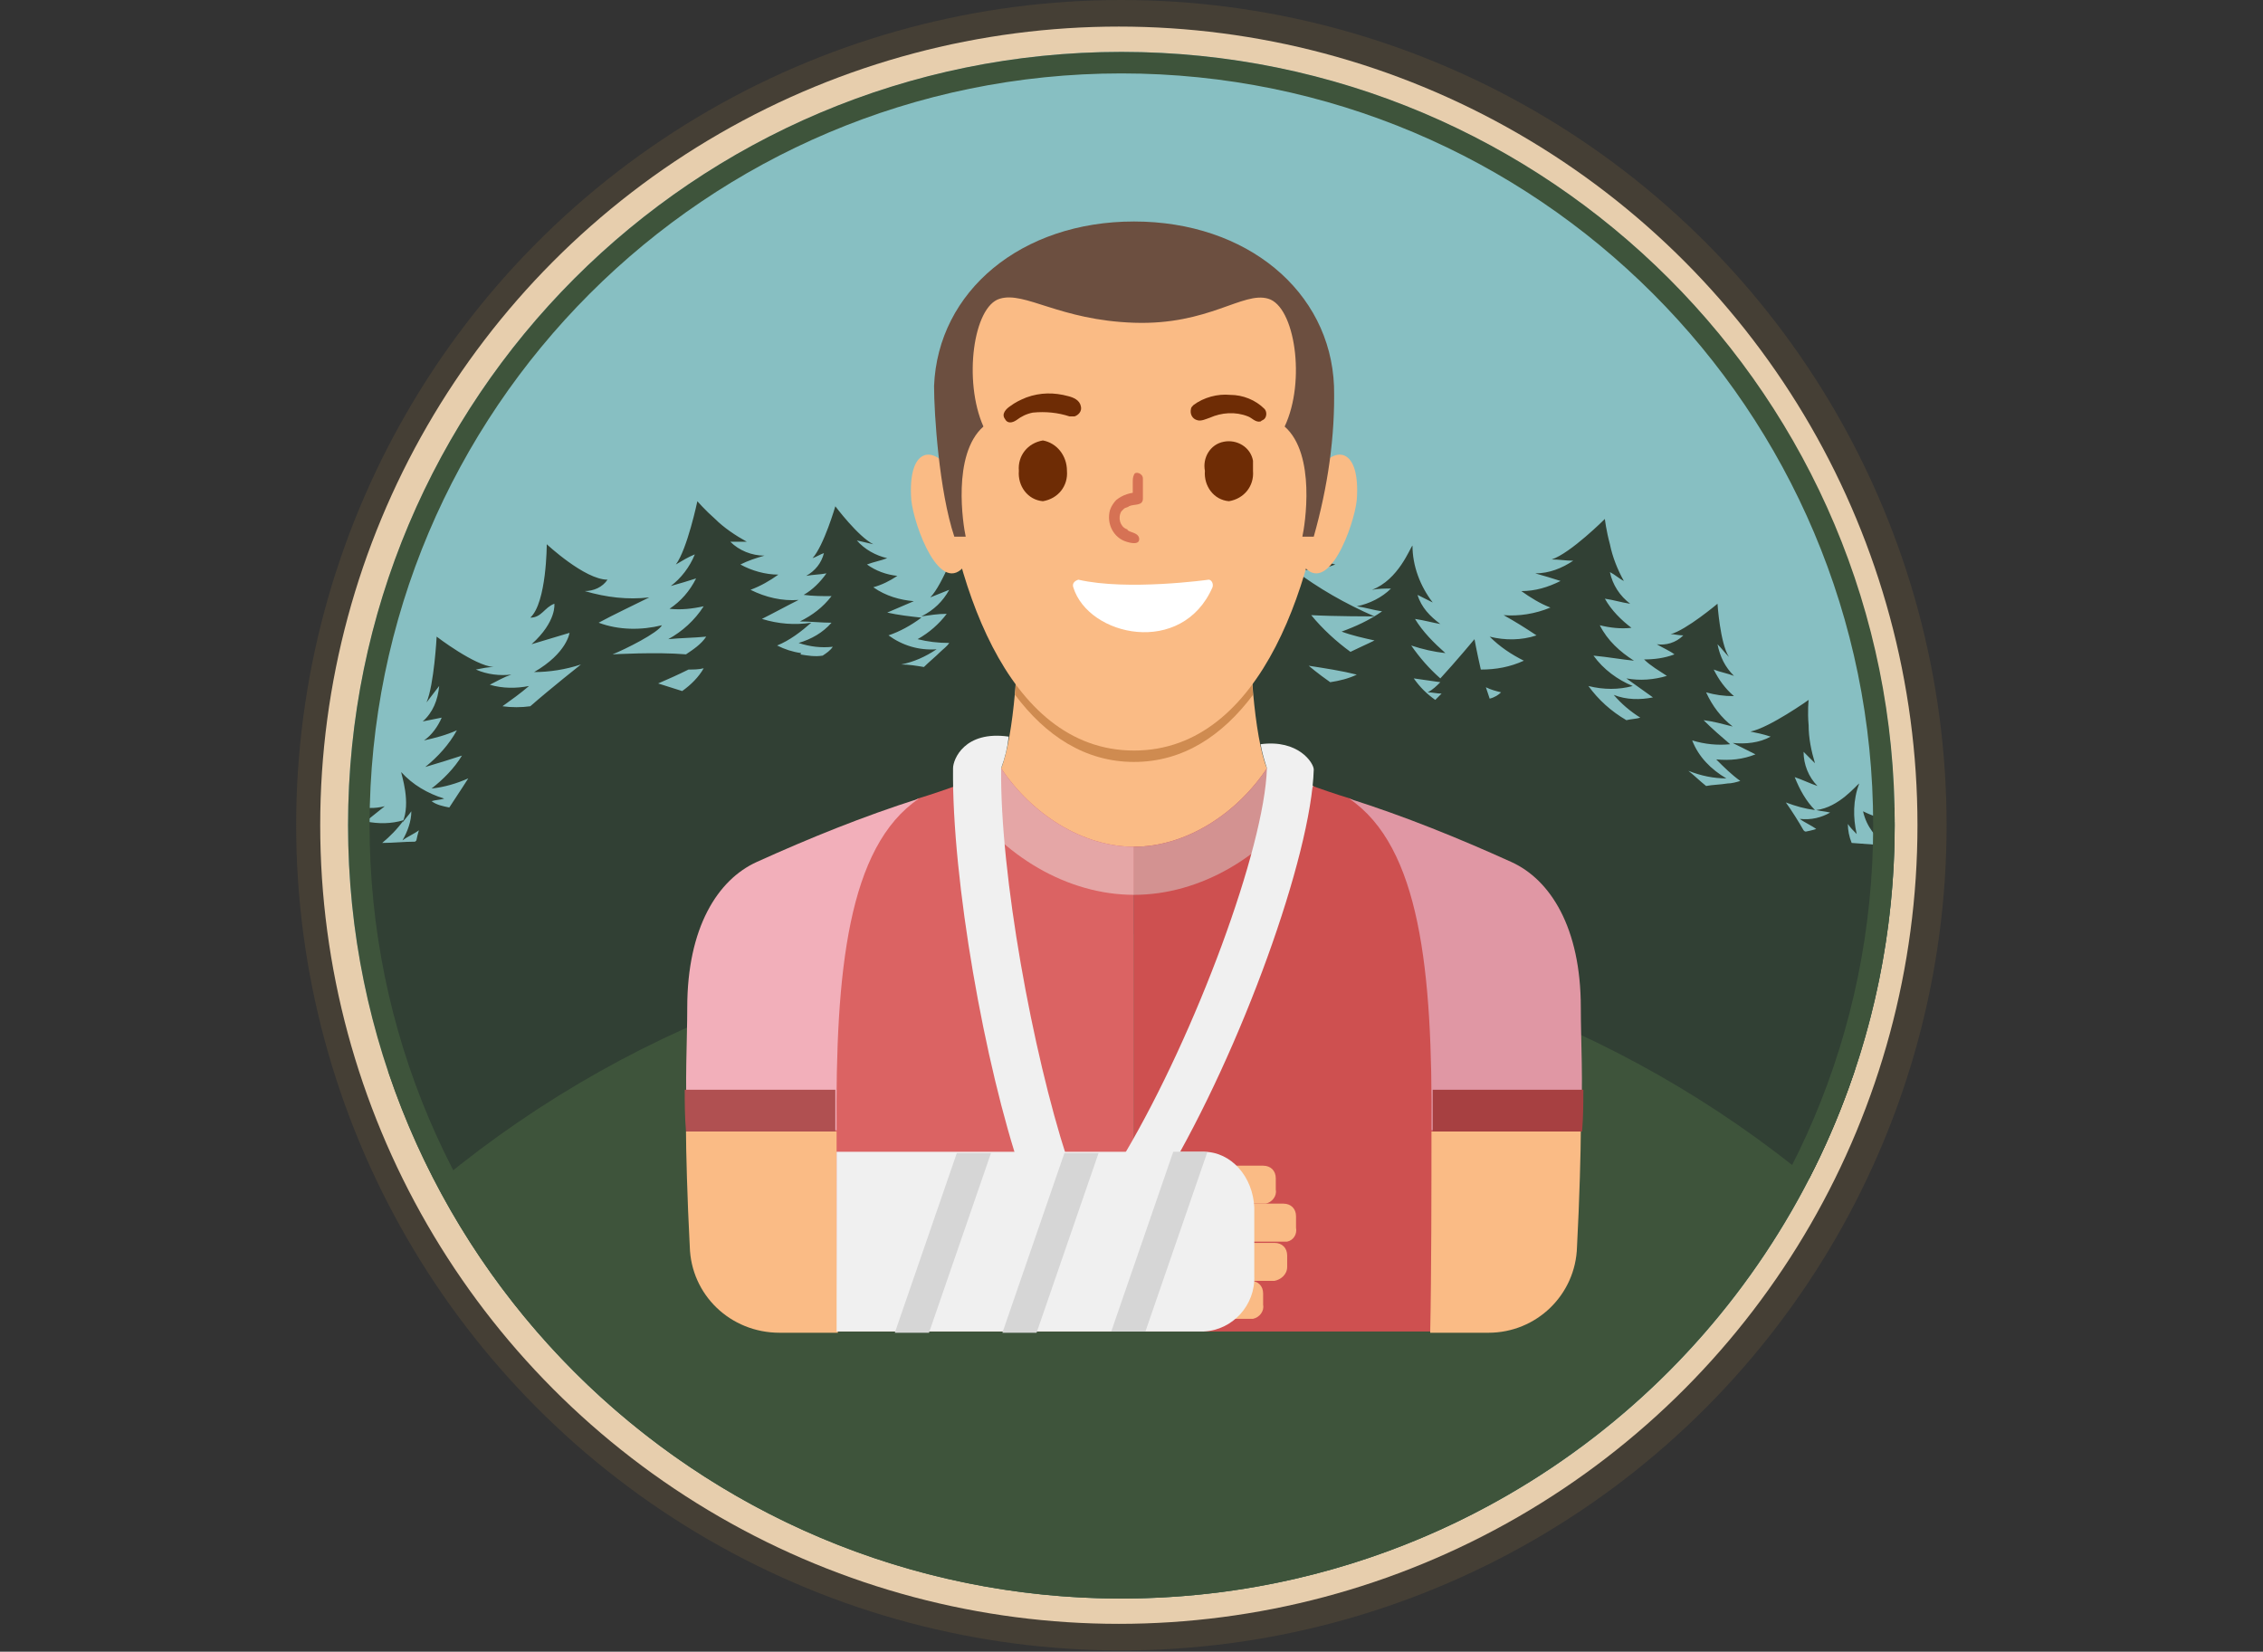 <?xml version="1.0" encoding="utf-8"?>
<!-- Generator: Adobe Illustrator 23.0.6, SVG Export Plug-In . SVG Version: 6.00 Build 0)  -->
<svg version="1.1" id="Layer_1" xmlns="http://www.w3.org/2000/svg" xmlns:xlink="http://www.w3.org/1999/xlink" x="0px" y="0px"
	 viewBox="0 0 178.8 130.5" style="enable-background:new 0 0 178.8 130.5;" xml:space="preserve">
<rect x="0" y="0" width="178.8" height="130.5" fill="#333333" stroke="none"/>
<style type="text/css">
	.st0{fill:#453F35;}
	.st1{fill:#E7CEAD;}
	.st2{fill:#87BFC2;}
	.st3{clip-path:url(#SVGID_2_);}
	.st4{fill:#3E543B;}
	.st5{clip-path:url(#SVGID_4_);}
	.st6{fill:#314034;}
	.st7{fill:#DB6363;}
	.st8{fill:#FABB85;}
	.st9{fill:#F2AFBA;}
	.st10{fill:#B05051;}
	.st11{fill:#CE5050;}
	.st12{fill:#E097A4;}
	.st13{fill:#A74041;}
	.st14{fill:#CF8B50;}
	.st15{fill:#6C4F40;}
	.st16{fill:#E5A6A6;}
	.st17{fill:#D39291;}
	.st18{fill:#F0F0F0;}
	.st19{fill:#D6D6D6;}
	.st20{fill:#6E2C05;}
	.st21{fill:#D67254;}
	.st22{fill:#FFFFFF;}
</style>
<title>Asset 1</title>
<g>
	<circle class="st0" cx="88.6" cy="65.2" r="65.2"/>
	<circle class="st1" cx="88.4" cy="65.2" r="63.1"/>
	<circle class="st2" cx="88.6" cy="65.2" r="61.1"/>
	<g>
		<defs>
			<circle id="SVGID_1_" cx="88.6" cy="65.2" r="61.1"/>
		</defs>
		<clipPath id="SVGID_2_">
			<use xlink:href="#SVGID_1_"  style="overflow:visible;"/>
		</clipPath>
		<g class="st3">
			<path class="st4" d="M147.1,84.9c-1.3,3.9-3,7.7-5.1,11.3c-2.7,4.6-6,8.8-9.7,12.6c-24.1,24.1-63.1,24.1-87.2,0c0,0,0,0,0,0
				c-3.8-3.8-7-8-9.7-12.6c-2.1-3.6-3.8-7.4-5.1-11.3c0.4-0.3,0.9-0.6,1.3-0.9c13.7-9.5,34.2-15.5,57.2-15.5s43.5,6,57.2,15.5
				C146.3,84.3,146.7,84.6,147.1,84.9z"/>
		</g>
	</g>
	<g>
		<defs>
			<circle id="SVGID_3_" cx="88.6" cy="65.2" r="61.1"/>
		</defs>
		<clipPath id="SVGID_4_">
			<use xlink:href="#SVGID_3_"  style="overflow:visible;"/>
		</clipPath>
		<g class="st5">
			<path class="st6" d="M27.7,63.4c0,0.1,0,0.2,0,0.4c0.2-0.1,0.5-0.1,0.7-0.2C28.2,63.5,27.9,63.4,27.7,63.4z"/>
			<path class="st6" d="M149,66.8c0,0-1.3-0.1-2.7-0.2c-0.2-0.5-0.3-1-0.3-1.5c0.2,0.3,0.4,0.5,0.7,0.8c-0.3-1.3-0.3-2.7,0.2-4
				c-0.2,0.1-1.6,1.9-3.4,2.1c0.4,0.1,0.7,0.1,1.1,0.2c-0.7,0.4-1.5,0.6-2.4,0.5c0.4,0.3,0.9,0.5,1.3,0.8c0,0-0.3,0.1-0.8,0.2
				c-0.1,0-0.1,0-0.2-0.1c-0.4-0.7-0.9-1.5-1.4-2.2c0.8,0.3,1.5,0.5,2.3,0.6c-0.7-0.7-1.2-1.6-1.6-2.6c0.6,0.2,1.2,0.5,1.8,0.7
				c-0.7-0.7-1.1-1.7-1.1-2.7c0.3,0.3,0.6,0.6,0.9,0.9c-0.3-1-0.5-2-0.5-3c-0.1-1.1,0-2,0-2c0,0-3.1,2.2-4.6,2.5
				c0.5,0.1,1,0.2,1.6,0.4c-0.9,0.5-2,0.6-3,0.5c0.6,0.3,1.2,0.6,1.8,0.9c-1,0.4-2,0.5-3.1,0.4c0.6,0.6,1.2,1.2,1.9,1.7
				c-0.3,0.1-0.7,0.2-1,0.2c-0.6,0.1-1.2,0.1-1.7,0.2c-0.5-0.4-0.9-0.8-1.4-1.2c1,0.4,2,0.6,3,0.6c-1.2-0.7-2.2-1.7-2.7-3
				c1,0.3,2,0.4,3,0.3c-0.7-0.6-1.4-1.2-2.1-1.9c0.8,0.1,1.5,0.3,2.3,0.5c-0.9-0.7-1.6-1.6-2.1-2.7c0.7,0.2,1.4,0.3,2.2,0.3
				c-0.7-0.6-1.2-1.3-1.6-2.1c0.5,0.2,1.1,0.3,1.6,0.5c-0.7-0.7-1.1-1.5-1.3-2.5c0.3,0.3,0.6,0.7,0.9,1c-0.7-1.1-0.9-4.2-0.9-4.2
				c0,0-2.5,2.1-3.7,2.4c0.3,0,0.6,0.1,1,0.1c-0.6,0.6-1.4,0.8-2.1,0.7c0.5,0.3,1,0.5,1.4,0.8c-0.8,0.3-1.6,0.4-2.4,0.4
				c0.5,0.5,1.2,0.9,1.8,1.3c-1,0.3-2.1,0.4-3.2,0.2c0.7,0.5,1.4,1,2.1,1.5c-1,0.2-2.1,0.2-3.1-0.2c0.6,0.7,1.3,1.3,2.1,1.8
				c-0.3,0.1-0.7,0.1-1.1,0.2c-1.2-0.7-2.2-1.6-3-2.7c1.2,0.3,2.4,0.3,3.5,0c-1.2-0.5-2.3-1.3-3.1-2.4c1.1,0.1,2.2,0.3,3.2,0.4
				c-1.1-0.7-2.1-1.6-2.7-2.8c0.8,0.2,1.7,0.3,2.5,0.2c-0.8-0.6-1.6-1.4-2.1-2.3c0.7,0.1,1.3,0.3,2,0.4c-0.8-0.6-1.4-1.5-1.6-2.5
				c0.4,0.2,0.7,0.5,1.1,0.7c-0.5-0.9-0.9-1.9-1.1-2.9c-0.3-1.1-0.4-2-0.4-2c0,0-2.7,2.7-4.2,3.2c0.6,0,1.1,0.1,1.7,0.1
				c-0.9,0.6-1.9,1-3,1c0.7,0.2,1.4,0.4,2,0.6c-1,0.5-2,0.8-3.1,0.8c0.7,0.5,1.5,1,2.3,1.3c-1.2,0.5-2.5,0.7-3.7,0.6
				c0.9,0.5,1.7,1,2.6,1.6c-1.2,0.4-2.5,0.4-3.7,0.1c0.8,0.8,1.7,1.4,2.7,1.9c-1.1,0.5-2.2,0.7-3.4,0.7c-0.3-1.3-0.5-2.4-0.5-2.4
				c0,0-1.5,1.8-2.7,3.1c-0.9-0.8-1.6-1.6-2.3-2.6c0.9,0.3,1.8,0.5,2.7,0.6c-0.9-0.8-1.8-1.7-2.4-2.7c0.7,0.1,1.4,0.3,2,0.4
				c-0.8-0.6-1.5-1.3-1.8-2.3c0.4,0.2,0.8,0.4,1.2,0.6c-1-1.3-1.6-2.9-1.6-4.5c-0.2,0.2-1.1,2.7-3.2,3.5c0.5-0.1,1-0.1,1.5-0.1
				c-0.7,0.7-1.7,1.2-2.7,1.4c0.7,0.1,1.3,0.3,2,0.4c-1,0.7-2.1,1.2-3.2,1.6c0.8,0.3,1.7,0.5,2.6,0.7c-0.6,0.3-1.3,0.6-1.9,0.9
				c-1.1-0.8-2.2-1.8-3.1-2.9c1.8,0.1,4.9,0.1,5,0.1c-2.3-1-4.4-2.2-6.4-3.7c1.1,0.1,2.3,0,3.3-0.4c-2.8-0.7-3.1-2.3-3.1-2.3
				c0.8-0.1,1.5-0.2,2.3-0.4c-1.3-0.3-2.3-1.2-2.8-2.5c0.5,0.1,0.7,0.1,1.8-0.3c-1.6-0.8-3-4.9-3-4.9c0,0-1.7,3.9-3.5,4.3
				c0.8,0.5,0.3,0.6,1.2,0.7c0,0-0.3,1.1-2.9,1.8c0.9,0.3,1.7,0.5,2.6,0.8c0,0,0.3,1.1-2.6,1.2c-0.2,0.1,0.9,1.3,2,1.4
				c0,0-2,0.7-4,1.2c-0.2-0.1-0.3-0.1-0.5-0.2c-0.5-0.2-0.9-0.4-1.4-0.7c1.1-0.2,2.1-0.4,3.2-0.6c-1.3-0.3-2.4-0.9-3.4-1.8l0,0
				c0.8-0.1,1.7-0.2,2.5-0.5c-1-0.3-1.9-0.9-2.7-1.6c0.7-0.1,1.3-0.1,2-0.2c-1-0.3-1.8-1-2.3-1.9c0.4,0.1,0.8,0.2,1.2,0.4
				c-0.8-0.7-1.4-1.6-1.9-2.5c-0.6-0.9-1-1.8-1-1.8c0,0-1.8,3.4-3.1,4.3c0.5-0.1,1.1-0.3,1.6-0.4c-0.7,0.8-1.5,1.5-2.6,1.8
				c0.7,0,1.4,0,2.1,0c-0.8,0.8-1.7,1.4-2.7,1.7c0.7,0.3,1.5,0.5,2.2,0.5c-0.1,0.2-0.1,0.3-0.2,0.5C86,43.8,85,44.3,84,44.5
				c1,0.2,2,0.5,3,0.7c-0.6,0.5-1.3,0.8-2,0.9c-0.5-0.6-1-1.2-1.5-1.9c-0.6-0.9-1.1-1.7-1.1-1.7c0,0-1.6,3.5-2.8,4.5
				c0.5-0.2,1.1-0.3,1.6-0.5c-0.3,0.5-0.7,0.9-1.2,1.3c-0.9-0.2-1.8-0.8-2.3-1.6c0.4,0.1,0.8,0.1,1.2,0.2c-0.8-0.6-1.5-1.4-2-2.2
				c-0.6-0.9-1.1-1.6-1.1-1.6c0,0-1.3,3.6-2.3,4.6c0.5-0.2,1-0.4,1.5-0.6c-0.5,0.9-1.2,1.6-2.2,2.1c0.7-0.1,1.3-0.2,2-0.2
				c-0.6,0.8-1.4,1.5-2.3,2c0.8,0.2,1.6,0.3,2.5,0.3c-0.2,0.3-0.5,0.5-0.7,0.7c-0.4,0.4-0.9,0.8-1.3,1.2c-0.6-0.1-1.2-0.2-1.8-0.2
				c1-0.2,1.9-0.6,2.8-1.2c-1.4,0.1-2.7-0.3-3.8-1.1c0.9-0.3,1.8-0.8,2.6-1.4c-0.9-0.1-1.8-0.2-2.7-0.4c0.7-0.3,1.4-0.6,2.1-0.9
				c-1.1-0.1-2.2-0.4-3.2-1.1c0.7-0.2,1.3-0.5,1.9-0.9c-0.9-0.1-1.7-0.4-2.4-0.9c0.5-0.2,1.1-0.3,1.6-0.5c-0.9-0.2-1.8-0.7-2.4-1.4
				c0.4,0.1,0.9,0.2,1.3,0.3c-1.2-0.6-3-3-3-3c0,0-0.9,3.1-1.8,4.1c0.3-0.1,0.6-0.3,0.9-0.4c-0.2,0.8-0.7,1.4-1.4,1.8
				c0.5-0.1,1.1-0.1,1.6-0.2c-0.5,0.7-1.1,1.3-1.8,1.7c0.7,0.1,1.5,0.1,2.2,0.1c-0.7,0.9-1.5,1.5-2.5,2c0.8,0,1.7,0.1,2.5,0.1
				c-0.7,0.8-1.6,1.3-2.6,1.6c0.9,0.3,1.8,0.4,2.7,0.3c-0.2,0.3-0.5,0.5-0.8,0.7c-0.6,0.1-1.2,0-1.8-0.1c0,0,0.1,0,0.1-0.1
				c-0.7-0.1-1.3-0.3-1.9-0.6c1-0.4,1.9-1.1,2.7-1.8c-1.3,0.2-2.6,0.1-3.9-0.3c1-0.5,1.9-1,2.9-1.5c-1.3,0.1-2.6-0.2-3.8-0.8
				c0.8-0.3,1.5-0.7,2.2-1.2c-1,0-2.1-0.3-3-0.8c0.6-0.3,1.2-0.5,1.9-0.7c-1,0-2-0.4-2.7-1.1c0.4,0,0.9,0,1.3,0
				c-0.9-0.5-1.8-1.1-2.5-1.8c-0.8-0.7-1.4-1.4-1.4-1.4c0,0-0.8,3.8-1.7,5c0.5-0.3,1-0.6,1.5-0.8c-0.4,1-1.1,1.9-1.9,2.5
				c0.7-0.2,1.4-0.4,2-0.6c-0.5,1-1.2,1.8-2.1,2.4c0.9,0.1,1.8,0,2.7-0.2c-0.7,1.1-1.7,2-2.8,2.6c1-0.1,2-0.1,3-0.2
				c-0.4,0.6-1,1-1.6,1.4c-2.3-0.2-5.8,0-5.8,0c1-0.4,3.6-1.7,3.9-2.3c-1.6,0.4-3.4,0.4-5-0.2c1.3-0.7,2.6-1.3,4-2
				c-1.7,0.2-3.4,0-5.1-0.5c0.7,0,1.4-0.3,1.8-0.9c-1.8,0-4.8-2.8-4.8-2.8c0,0,0,4.6-1.3,5.8c0.9,0,1.1-0.8,1.9-1.1
				c0,0,0.2,1.4-1.8,3.2c1-0.3,2-0.6,3-0.9c0,0-0.2,1.6-2.8,3.1c1.2,0,2.5-0.2,3.7-0.6c0,0-2.4,1.9-4,3.3c-0.7,0.1-1.5,0.1-2.2,0
				c0.7-0.5,1.4-1,2.1-1.6c-1,0.2-2.1,0.2-3.1-0.1c0.6-0.3,1.1-0.6,1.7-0.8c-0.9,0.1-1.9,0-2.8-0.4c0.5-0.1,1-0.2,1.4-0.2
				c-1.5-0.1-4.5-2.4-4.5-2.4c0,0-0.2,3.8-0.8,5.2c0.3-0.4,0.7-0.9,1-1.3c-0.1,1.1-0.5,2.1-1.3,2.8c0.5-0.1,1-0.2,1.5-0.3
				c-0.3,0.7-0.8,1.4-1.4,1.8c0.9-0.2,1.7-0.4,2.6-0.8c-0.6,1.1-1.5,2.1-2.5,2.9c1-0.3,2-0.6,2.9-0.9c-0.6,1-1.5,1.9-2.4,2.6
				c1-0.1,2-0.4,2.9-0.8c0,0-0.7,1.1-1.5,2.3c-0.5-0.1-1-0.2-1.4-0.5c0.3-0.1,0.7-0.1,1-0.2c-1.3-0.4-2.5-1.1-3.4-2.1
				c0,0.2,0.8,2.4,0.1,4c0.2-0.3,0.5-0.6,0.7-0.9c0,0.8-0.3,1.6-0.7,2.3c0.4-0.3,0.9-0.5,1.3-0.8c0,0-0.1,0.3-0.2,0.8
				c0,0-0.1,0.1-0.1,0.1c-0.9,0-1.7,0.1-2.6,0.1c0.6-0.5,1.2-1.1,1.7-1.8c-1,0.3-2,0.3-3,0.1c0.5-0.4,1-0.8,1.5-1.2
				c-0.8,0.2-1.6,0.2-2.4-0.1c0,0.3,0,0.7,0,1c0,9.9,2.3,19.7,6.9,28.6c31.6-26,77.1-25.8,108.5,0.3c4.6-8.8,7-18.6,7-28.5
				c-1.1-0.1-2.2-0.4-3.2-0.9C147.5,65.4,148.2,66.1,149,66.8z M53.9,54.6c-0.6-0.2-1.3-0.4-1.9-0.6c0.7-0.3,1.6-0.7,2.4-1.1
				c0.4,0,0.8,0,1.2-0.1C55.2,53.5,54.6,54.1,53.9,54.6L53.9,54.6z M78.7,50.4c0.5,0.1,1.1,0.2,1.6,0.3c-0.1,0-0.2,0.1-0.2,0.1
				c0.3,0,0.5,0,0.8,0c-0.1,0.1-0.2,0.2-0.5,0.4C79.9,51,79.3,50.7,78.7,50.4L78.7,50.4z M86.1,48.7l-0.2,0.4
				c-0.4-0.2-0.8-0.5-1.1-0.7C85.2,48.6,85.6,48.7,86.1,48.7L86.1,48.7z M85.7,47.6c-0.3-0.2-0.6-0.4-0.9-0.6c0.5,0.2,1,0.3,1.4,0.4
				C86.1,47.5,85.9,47.5,85.7,47.6z M80,47.9c-0.4,0.3-0.8,0.5-1.2,0.7c0.7-0.1,1.4-0.1,2.1-0.1c-0.3,0.3-0.6,0.6-0.9,0.9
				c-0.6-0.3-1.3-0.6-1.8-1C78.7,48.2,79.3,48,80,47.9L80,47.9z M105.1,53.9c-1-0.7-1.7-1.3-1.7-1.3c1.3,0.2,2.6,0.4,3.8,0.7
				C106.6,53.6,105.8,53.8,105.1,53.9L105.1,53.9z M113.4,55.3c-0.7-0.5-1.2-1-1.7-1.7c0.7,0.1,1.4,0.2,2.1,0.3
				c-0.3,0.3-0.6,0.6-1,0.8c0.4,0,0.7,0.1,1.1,0.1C113.7,55,113.5,55.2,113.4,55.3z M117.7,55.2c-0.1-0.3-0.2-0.6-0.3-0.9
				c0.4,0.2,0.8,0.3,1.2,0.4C118.4,54.9,118.1,55.1,117.7,55.2L117.7,55.2z"/>
			<path class="st6" d="M150.1,63.9c-0.7-0.1-1.4-0.4-2-0.6c0.7,0.7,1.4,1.3,2,2v-0.2C150.1,64.7,150.1,64.3,150.1,63.9z"/>
		</g>
	</g>
	<path class="st4" d="M88.6,4.1c-33.8,0-61.1,27.4-61.1,61.1c0,33.8,27.4,61.1,61.1,61.1s61.1-27.4,61.1-61.1c0,0,0,0,0,0
		C149.8,31.5,122.4,4.1,88.6,4.1z M88.6,124.6c-32.8,0-59.4-26.6-59.4-59.4c0-32.8,26.6-59.4,59.4-59.4c32.8,0,59.4,26.6,59.4,59.4
		c0,0,0,0,0,0C148,98,121.4,124.6,88.6,124.6z"/>
	<path class="st7" d="M79.1,60.7c-2.2,0.9-4.3,1.7-6.6,2.4c-8.4,5.1-6.7,23.5-6.4,42.1h23.5V60.5L79.1,60.7z"/>
	<path class="st8" d="M61.6,105.3h4.6c-0.1-4.5-0.1-11.9-0.1-15.9H54.2c0,1.3,0.1,5.4,0.3,9.1C54.6,102.3,57.7,105.3,61.6,105.3z"/>
	<path class="st9" d="M72.6,63.1c-4.4,1.4-8.6,3.1-12.8,5c-3.1,1.4-5.5,5.2-5.5,11.5c0,2.7-0.2,5.7,0,9.7h11.8
		C66,76.7,67,66.9,72.6,63.1z"/>
	<path class="st10" d="M54.1,86.1c0,1,0,2.1,0.1,3.3H66v-3.3H54.1z"/>
	<path class="st11" d="M100.1,60.7c2.2,0.9,4.3,1.7,6.6,2.4c8.3,5.1,6.7,23.5,6.4,42.1H89.6V60.5L100.1,60.7z"/>
	<path class="st8" d="M117.6,105.3H113c0.1-4.5,0.1-11.9,0.1-15.9h11.8c0,1.3-0.1,5.4-0.3,9.1C124.5,102.3,121.4,105.3,117.6,105.3z
		"/>
	<path class="st12" d="M106.6,63.1c4.4,1.4,8.6,3.1,12.8,5c3.1,1.4,5.5,5.2,5.5,11.5c0,2.7,0.2,5.7,0,9.7h-11.8
		C113.2,76.7,112.2,66.9,106.6,63.1z"/>
	<path class="st13" d="M125.1,86.1c0,1,0,2.1-0.1,3.3h-11.8v-3.3H125.1z"/>
	<path class="st8" d="M80.3,48.5c0.3,2.9-0.2,9.8-1.2,12.2c2.4,3.6,6.4,6.2,10.5,6.2s8.1-2.6,10.5-6.2c-1-2.4-1.5-9.3-1.2-12.2H80.3
		z"/>
	<path class="st8" d="M104.1,37.2c1.4-2.1,3.4-1.8,3.1,2.3c-0.2,2-2.3,7.8-4.3,5.1C103.1,42.1,103.5,39.6,104.1,37.2z"/>
	<path class="st8" d="M75.1,37.2c-1.4-2.1-3.4-1.8-3.1,2.3c0.2,2,2.3,7.8,4.3,5.1C76.1,42.1,75.7,39.6,75.1,37.2z"/>
	<path class="st14" d="M89.6,60.2c3.9,0,7-2.1,9.4-5.3c-0.2-2.1-0.2-4.3-0.1-6.4H80.3c0.1,2.1,0.1,4.3-0.1,6.4
		C82.6,58.1,85.7,60.2,89.6,60.2z"/>
	<path class="st8" d="M89.6,59.3c10.2,0,14.5-13.8,15.4-24.3c0.5-6.2-3.7-15.8-15.4-15.8s-16,9.5-15.4,15.8
		C75.1,45.5,79.4,59.3,89.6,59.3z"/>
	<path class="st15" d="M89.6,25.5C83.7,25.3,81,23,79,23.6c-2.1,0.6-2.9,6.5-1.3,10.1c-2.5,2.2-1.6,7.8-1.4,8.7h-0.9
		c-1.2-3.6-1.6-9.7-1.6-11.9c0.3-7.5,6.9-13,15.8-13s15.5,5.5,15.8,13c0.1,4-0.5,8-1.6,11.9h-0.9c0.2-0.9,1.1-6.5-1.4-8.7
		c1.7-3.6,0.8-9.5-1.3-10.1C98.2,23,95.5,25.7,89.6,25.5z"/>
	<path class="st16" d="M79.1,60.7c-1.2,0.5-2.5,1-3.7,1.4l0.5,0.7c3.3,4.9,8.5,7.9,13.7,7.9v-3.8C85.5,66.9,81.5,64.3,79.1,60.7z"/>
	<path class="st17" d="M100.1,60.7c-2.4,3.6-6.4,6.2-10.5,6.2v3.8c5.2,0,10.4-3,13.7-7.9l0.5-0.7C102.6,61.7,101.3,61.2,100.1,60.7z
		"/>
	<path class="st18" d="M99.6,58.8c0.1,0.6,0.3,1.3,0.5,1.9c-0.2,6.3-5.6,20.9-11.2,30.4l3.2,1.9c6-10.1,11.5-25.4,11.7-32.2
		C103.8,60.3,102.6,58.4,99.6,58.8z"/>
	<path class="st18" d="M79.1,60.7c0.3-0.8,0.5-1.6,0.6-2.5c-3.5-0.5-4.4,1.8-4.4,2.5c-0.1,8.8,2.5,23.5,5.4,32l3.6-1.2
		C81.6,83.2,79,69.1,79.1,60.7z"/>
	<path class="st8" d="M99.8,95.1h-3.1v-3h3.1c0.6,0,1,0.4,1,1V94c0.1,0.5-0.3,1-0.8,1.1C99.9,95.1,99.8,95.1,99.8,95.1z"/>
	<path class="st8" d="M101.4,98.1h-3.1v-3h3.1c0.6,0,1,0.4,1,1V97c0.1,0.5-0.2,1-0.7,1.1C101.5,98.1,101.4,98.1,101.4,98.1z"/>
	<path class="st8" d="M100.7,101.2h-3.1v-3h3.1c0.6,0,1,0.4,1,1v0.9C101.7,100.7,101.2,101.1,100.7,101.2z"/>
	<path class="st8" d="M98.8,104.2h-3.1v-3h3.1c0.6,0,1,0.4,1,1v0.9c0.1,0.5-0.3,1-0.8,1.1C98.9,104.2,98.8,104.2,98.8,104.2z"/>
	<path class="st18" d="M95.1,91h-29v14.2h29c2.3-0.1,4.1-2.1,4-4.4v-5.4C99,93,97.3,91,95.1,91z"/>
	<path class="st19" d="M79.2,105.3h2.7l4.9-14.2h-2.7L79.2,105.3z M70.7,105.3h2.7l4.9-14.2h-2.7L70.7,105.3z M95.1,91h-2.4
		l-4.9,14.2h2.7L95.4,91C95.3,91.1,95.2,91,95.1,91z"/>
	<path class="st20" d="M84.3,37.2c0.1,1.2-0.7,2.2-1.9,2.4c-1.2-0.1-2-1.2-1.9-2.4c-0.1-1.2,0.7-2.2,1.9-2.4
		C83.5,35,84.3,36,84.3,37.2z"/>
	<path class="st20" d="M99,37.2c0.1,1.2-0.7,2.2-1.9,2.4c-1.2-0.1-2-1.2-1.9-2.4c-0.2-1,0.4-2.1,1.5-2.3c1-0.2,2.1,0.4,2.3,1.5
		C99,36.6,99,36.9,99,37.2z"/>
	<path class="st20" d="M94.3,32c0.8-0.6,1.9-0.9,2.9-0.8c1,0,2,0.4,2.7,1.1c0.2,0.2,0.2,0.6,0,0.8c-0.1,0.1-0.2,0.1-0.3,0.2
		c-0.4,0.1-0.7-0.3-1-0.4c-1-0.4-2.1-0.3-3,0.1c-0.3,0.1-0.7,0.3-1,0.2c-0.4-0.1-0.6-0.5-0.5-0.9C94.1,32.2,94.2,32.1,94.3,32z"/>
	<path class="st20" d="M84.5,32.9c-0.9-0.3-1.9-0.4-2.9-0.3c-0.5,0.1-0.9,0.3-1.3,0.6c-0.3,0.2-0.7,0.3-0.9-0.1
		c-0.3-0.4,0.1-0.8,0.4-1c0.4-0.3,0.8-0.5,1.3-0.7c1.1-0.4,2.2-0.4,3.3-0.1c0.4,0.1,0.9,0.3,1,0.8c0.1,0.4-0.2,0.7-0.5,0.8
		C84.7,32.9,84.6,32.9,84.5,32.9z"/>
	<path class="st21" d="M90.3,37.8v1.6c0,0.6-0.7,0.4-1.1,0.6c-0.1,0.1-0.3,0.1-0.4,0.2l-0.2,0.2l0,0c-0.3,0.5-0.1,1.2,0.4,1.4
		c0,0,0.1,0,0.1,0.1c0.3,0.2,0.8,0.2,0.9,0.6c0.1,0.6-0.7,0.4-1,0.3c-1-0.3-1.6-1.4-1.3-2.5c0.1-0.3,0.3-0.6,0.5-0.8
		c0.5-0.4,1.1-0.6,1.8-0.6l-0.5,0.5v-1.3c0-0.2,0-0.4,0.1-0.6C89.7,37.2,90.3,37.4,90.3,37.8z"/>
	<path class="st22" d="M95.8,46.4c-2.4,5.5-9.8,3.9-11,0c-0.1-0.3,0.1-0.5,0.4-0.6c0,0,0,0,0,0c3.9,0.9,10.3,0,10.3,0
		C95.7,45.8,95.9,46.1,95.8,46.4z"/>
</g>
</svg>
